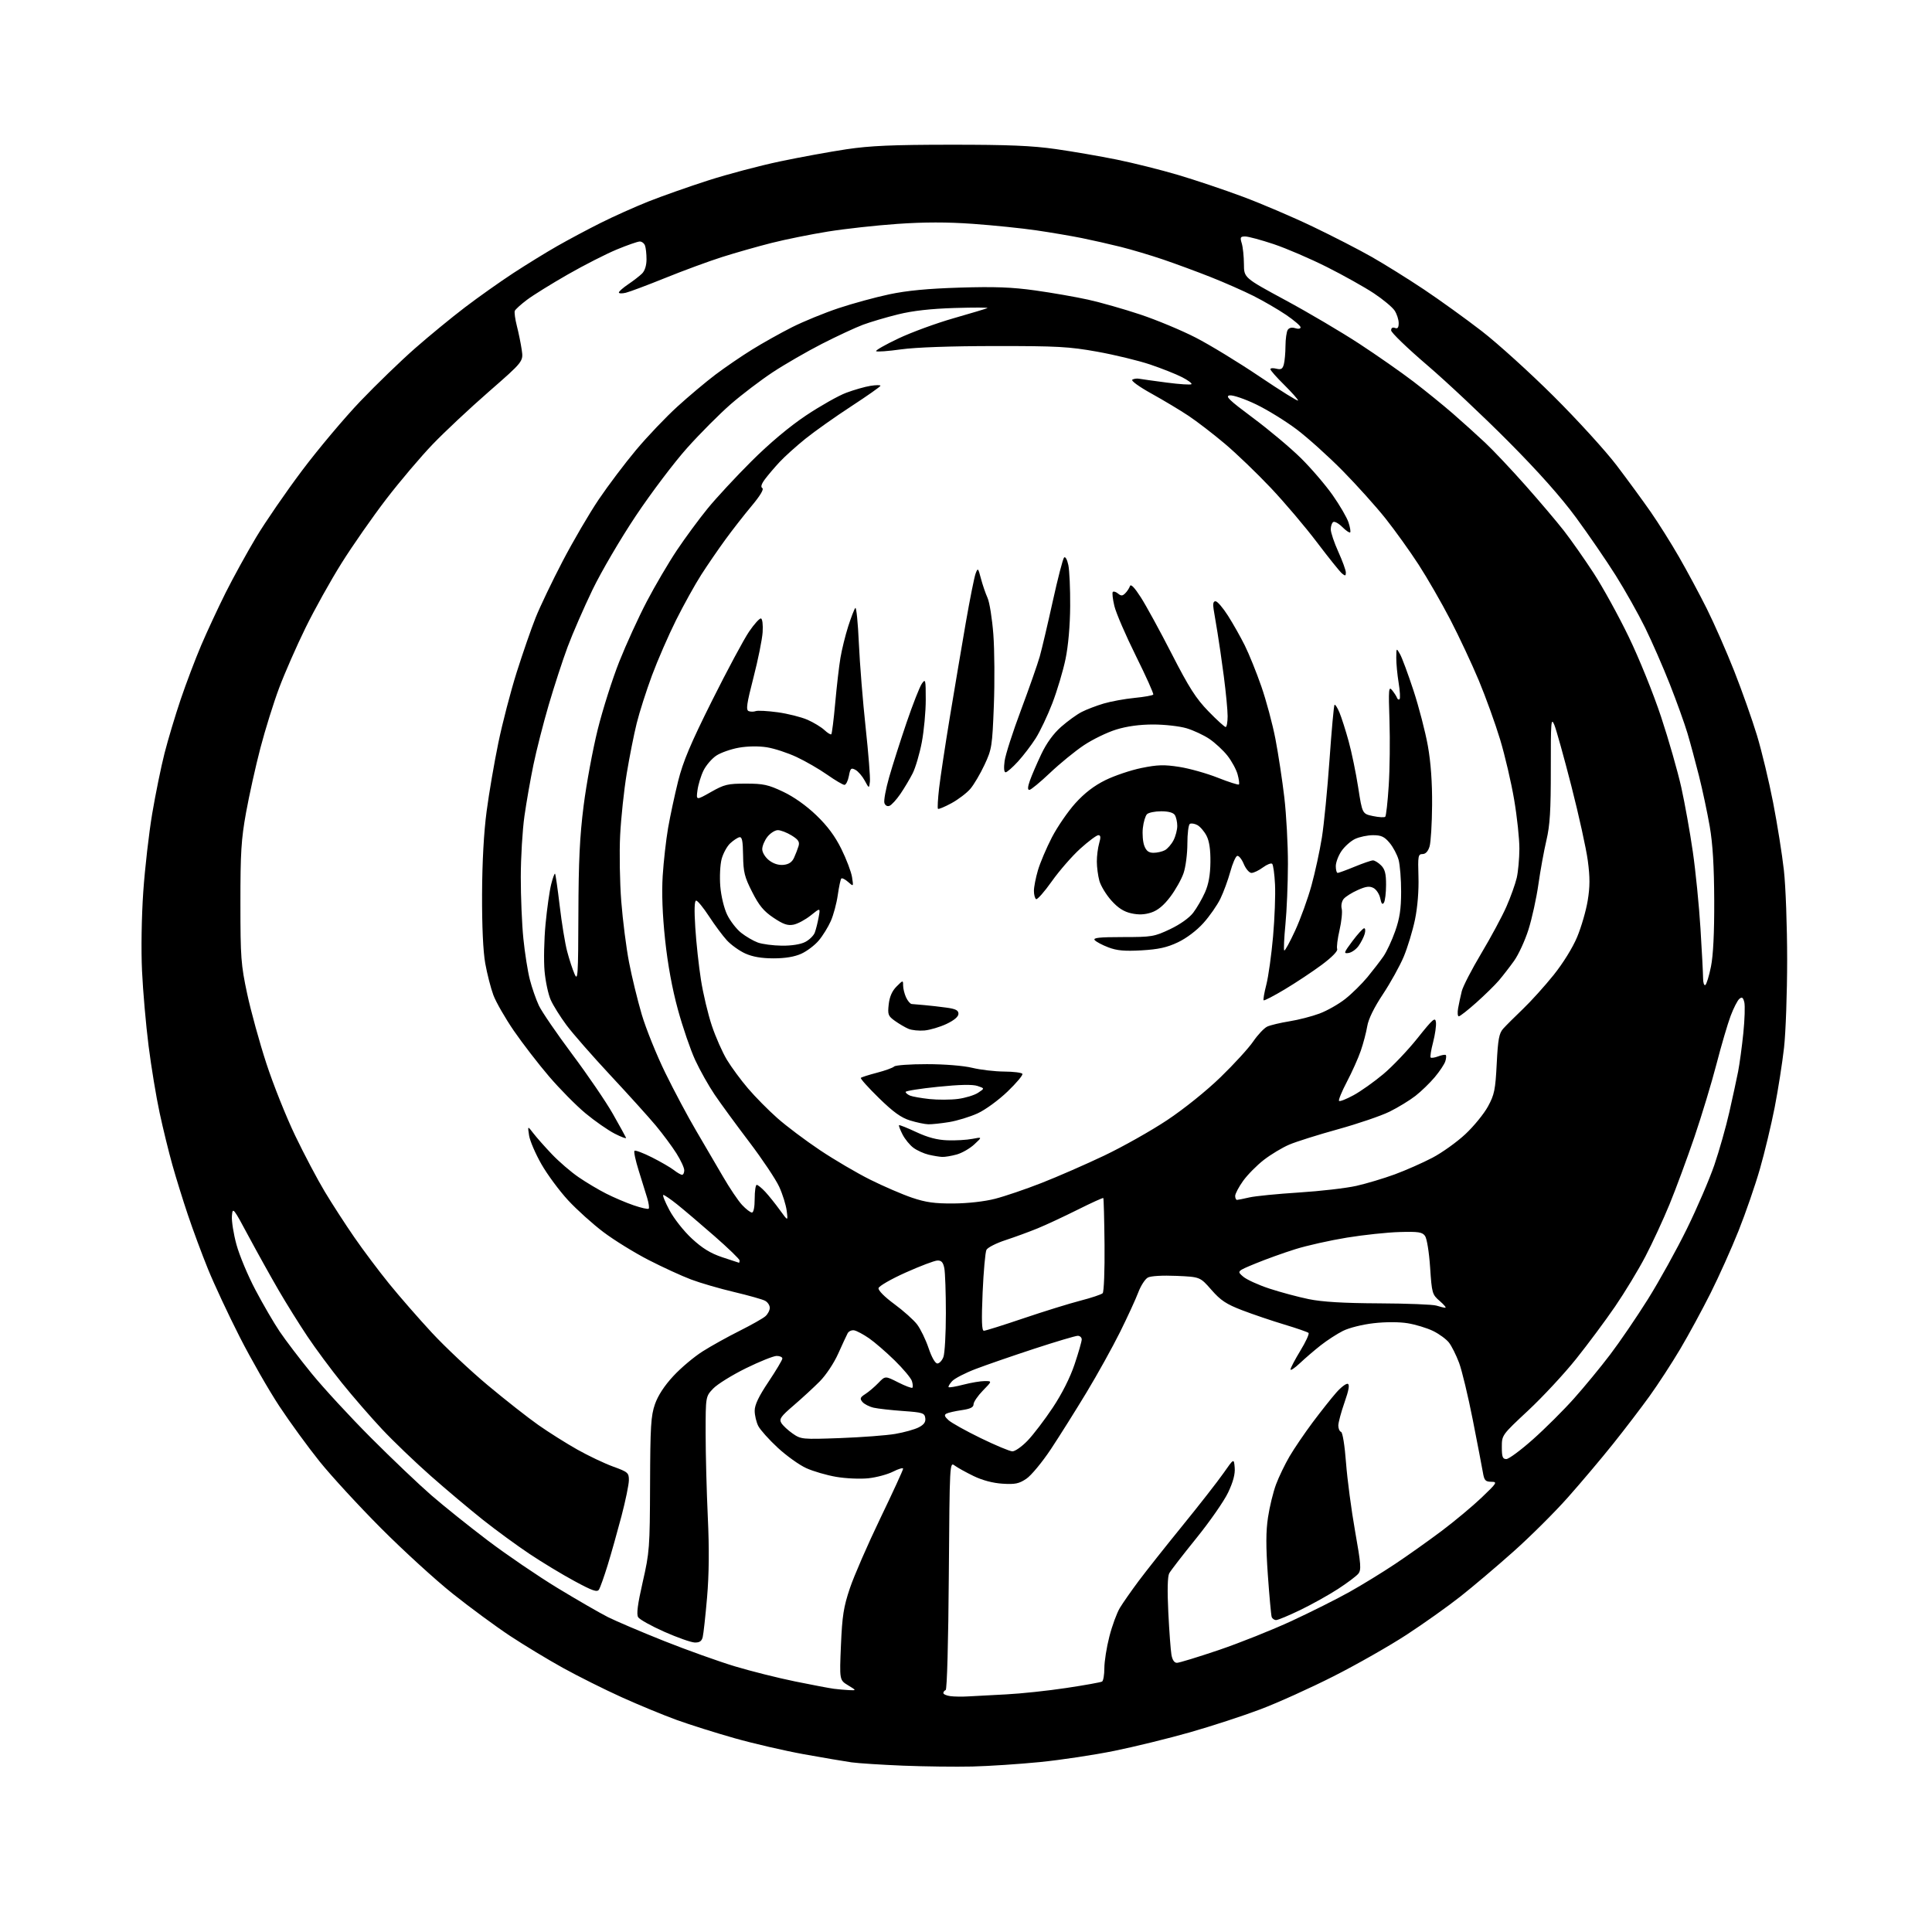 <?xml version="1.0" encoding="UTF-8" standalone="no"?>
<svg 
  version="1.1" 
  xmlns="http://www.w3.org/2000/svg" 
  xmlns:xlink="http://www.w3.org/1999/xlink" 
  xmlns:svg="http://www.w3.org/2000/svg"
  xmlns:rdf="http://www.w3.org/1999/02/22-rdf-syntax-ns#"
  xmlns:cc="http://creativecommons.org/ns#"
  xmlns:dc="http://purl.org/dc/elements/1.1/"
  viewBox="0 0 768 768"
  width="768"
  height="768"
>
<style>svg {background-color: white; }</style>"
<path stroke="none" fill="black" fill-rule="evenodd" d="M386.50,702.22C379.90,702.37 367.52,702.22 359.00,701.88C350.48,701.53 341.25,700.94 338.50,700.56C335.75,700.17 327.23,698.72 319.56,697.34C311.89,695.95 299.52,693.09 292.06,690.98C284.60,688.87 274.21,685.60 268.97,683.70C263.73,681.80 253.90,677.74 247.11,674.67C240.33,671.61 229.84,666.36 223.81,663.03C217.77,659.69 208.26,653.93 202.67,650.24C197.08,646.54 186.88,639.03 180.00,633.55C173.12,628.07 160.30,616.36 151.50,607.53C142.70,598.70 131.71,586.76 127.07,580.99C122.44,575.22 115.23,565.33 111.05,559.00C106.88,552.67 99.79,540.30 95.31,531.50C90.83,522.70 85.15,510.55 82.69,504.50C80.23,498.45 76.62,488.71 74.66,482.85C72.69,477.00 69.93,468.10 68.52,463.07C67.11,458.05 64.83,448.77 63.47,442.45C62.10,436.14 60.12,424.12 59.06,415.74C58.00,407.36 56.83,393.98 56.46,386.00C56.06,377.53 56.27,364.43 56.95,354.50C57.60,345.15 59.20,331.16 60.51,323.40C61.82,315.65 64.02,304.85 65.41,299.40C66.80,293.96 69.69,284.32 71.83,278.00C73.97,271.68 77.64,262.00 79.98,256.50C82.33,251.00 86.71,241.59 89.71,235.58C92.72,229.58 98.17,219.68 101.82,213.58C105.47,207.49 113.70,195.53 120.11,187.00C126.52,178.47 136.95,166.08 143.27,159.46C149.60,152.84 159.36,143.40 164.97,138.48C170.57,133.56 179.51,126.22 184.83,122.17C190.15,118.12 198.78,112.01 204.00,108.59C209.22,105.18 217.10,100.33 221.50,97.82C225.90,95.31 233.65,91.17 238.73,88.63C243.81,86.08 252.36,82.25 257.73,80.11C263.10,77.98 273.80,74.20 281.50,71.73C289.20,69.25 302.02,65.86 310.00,64.18C317.98,62.50 329.90,60.32 336.50,59.33C345.92,57.93 354.84,57.54 378.00,57.53C400.84,57.52 410.26,57.91 419.75,59.27C426.49,60.23 437.39,62.12 443.97,63.45C450.55,64.79 461.46,67.52 468.22,69.52C474.97,71.51 486.57,75.41 494.00,78.18C501.43,80.95 513.93,86.29 521.78,90.05C529.64,93.81 540.21,99.24 545.28,102.13C550.35,105.01 559.67,110.82 566.00,115.04C572.33,119.27 582.67,126.72 589.00,131.61C595.33,136.50 608.19,148.15 617.58,157.50C626.98,166.85 638.25,179.22 642.64,185.00C647.03,190.78 653.12,199.10 656.18,203.50C659.24,207.90 664.31,215.96 667.44,221.41C670.58,226.86 675.53,236.08 678.45,241.91C681.36,247.73 686.28,258.91 689.37,266.74C692.46,274.58 696.53,286.08 698.42,292.31C700.31,298.54 703.20,310.58 704.85,319.07C706.50,327.56 708.43,339.68 709.13,346.00C709.84,352.32 710.42,368.30 710.42,381.50C710.42,394.70 709.86,410.45 709.18,416.50C708.50,422.55 706.82,433.22 705.46,440.21C704.09,447.19 701.45,458.22 699.58,464.71C697.72,471.19 693.90,482.24 691.10,489.26C688.30,496.28 683.30,507.42 679.99,514.02C676.68,520.62 671.25,530.63 667.91,536.26C664.57,541.89 659.08,550.33 655.71,555.00C652.34,559.67 645.81,568.23 641.19,574.00C636.58,579.77 628.51,589.33 623.27,595.23C618.04,601.14 608.29,610.83 601.62,616.77C594.96,622.71 585.45,630.76 580.50,634.66C575.55,638.57 565.96,645.38 559.18,649.81C552.41,654.23 539.36,661.66 530.18,666.31C521.01,670.96 507.88,676.90 501.00,679.49C494.12,682.09 481.54,686.20 473.03,688.62C464.53,691.04 451.03,694.35 443.03,695.98C435.04,697.61 421.75,699.61 413.50,700.44C405.25,701.26 393.10,702.06 386.50,702.22zM385.00,674.34C387.48,674.19 394.23,673.82 400.00,673.54C405.77,673.25 416.51,672.11 423.85,671.00C431.19,669.90 437.60,668.75 438.10,668.44C438.59,668.13 439.00,665.73 439.00,663.10C439.00,660.47 439.89,654.82 440.99,650.55C442.08,646.27 443.97,641.14 445.18,639.14C446.39,637.14 449.74,632.35 452.61,628.50C455.48,624.65 463.31,614.77 470.00,606.54C476.70,598.31 484.05,588.89 486.34,585.62C490.50,579.67 490.50,579.67 490.81,583.40C491.03,585.96 490.20,589.07 488.19,593.31C486.57,596.72 480.87,604.90 475.53,611.50C470.19,618.10 465.35,624.36 464.78,625.42C464.12,626.66 463.99,632.17 464.42,640.92C464.79,648.39 465.35,655.96 465.66,657.75C466.03,659.87 466.79,661.00 467.86,661.00C468.76,660.99 476.25,658.70 484.50,655.91C492.75,653.11 505.80,647.90 513.50,644.33C521.20,640.76 531.55,635.57 536.50,632.79C541.45,630.02 549.55,625.05 554.50,621.75C559.45,618.46 567.77,612.55 573.00,608.63C578.22,604.71 585.42,598.70 589.00,595.28C595.11,589.44 595.34,589.06 592.80,589.03C590.46,589.00 590.00,588.49 589.46,585.25C589.11,583.19 587.30,573.80 585.45,564.39C583.59,554.97 581.14,544.77 580.00,541.72C578.85,538.67 577.04,535.04 575.96,533.67C574.88,532.30 572.02,530.22 569.61,529.05C567.20,527.89 562.69,526.52 559.58,526.01C556.19,525.46 550.78,525.45 546.03,526.00C541.55,526.51 536.25,527.84 533.81,529.07C531.44,530.26 527.48,532.84 525.00,534.79C522.52,536.74 518.81,539.92 516.75,541.87C514.69,543.81 513.00,544.95 513.00,544.38C513.00,543.82 514.76,540.47 516.91,536.93C519.07,533.39 520.53,530.21 520.16,529.86C519.80,529.50 515.45,528.00 510.50,526.51C505.55,525.02 498.02,522.47 493.77,520.84C487.44,518.41 485.23,516.94 481.55,512.73C477.05,507.59 477.05,507.59 467.67,507.18C462.12,506.94 457.48,507.21 456.30,507.84C455.20,508.43 453.50,511.06 452.50,513.70C451.51,516.34 448.24,523.45 445.24,529.50C442.23,535.55 436.24,546.35 431.92,553.50C427.60,560.65 421.24,570.77 417.79,575.99C414.32,581.21 409.93,586.53 408.00,587.82C405.07,589.80 403.53,590.11 398.50,589.79C394.68,589.55 390.50,588.44 387.00,586.74C383.98,585.27 380.60,583.40 379.50,582.58C377.51,581.10 377.50,581.29 377.17,626.30C376.98,652.58 376.46,671.64 375.92,671.83C375.41,672.02 375.00,672.55 375.00,673.02C375.00,673.48 376.24,674.04 377.75,674.24C379.26,674.45 382.52,674.50 385.00,674.34zM337.50,671.85C340.50,671.99 340.50,671.99 337.10,669.92C333.70,667.85 333.70,667.85 334.29,653.99C334.79,642.28 335.34,638.78 337.85,631.32C339.48,626.47 344.91,614.00 349.91,603.61C354.91,593.23 359.00,584.33 359.00,583.84C359.00,583.36 357.21,583.87 355.01,584.99C352.82,586.11 348.38,587.30 345.16,587.64C341.93,587.98 336.18,587.72 332.39,587.07C328.60,586.42 323.24,584.86 320.48,583.60C317.72,582.35 312.63,578.70 309.17,575.50C305.71,572.30 302.24,568.42 301.44,566.89C300.65,565.35 300.00,562.61 300.00,560.79C300.00,558.44 301.60,555.10 305.50,549.27C308.52,544.75 311.00,540.59 311.00,540.03C311.00,539.46 309.98,539.00 308.74,539.00C307.50,539.00 301.99,541.21 296.49,543.91C291.00,546.62 285.15,550.25 283.50,551.98C280.50,555.13 280.50,555.13 280.50,569.81C280.50,577.89 280.89,592.83 281.36,603.00C281.96,615.67 281.86,625.75 281.07,635.00C280.43,642.42 279.65,649.51 279.34,650.75C278.93,652.41 278.09,652.98 276.14,652.92C274.69,652.87 269.27,650.96 264.10,648.67C258.93,646.38 254.24,643.77 253.68,642.87C252.95,641.70 253.46,637.77 255.49,628.87C258.19,617.05 258.32,615.32 258.41,590.00C258.49,566.99 258.75,562.80 260.35,558.20C261.55,554.76 264.10,550.84 267.66,547.01C270.66,543.76 275.92,539.33 279.35,537.17C282.78,535.00 289.39,531.33 294.04,529.01C298.69,526.68 303.29,524.08 304.25,523.23C305.21,522.39 306.00,520.88 306.00,519.88C306.00,518.88 305.16,517.62 304.12,517.07C303.09,516.51 297.56,514.96 291.84,513.60C286.11,512.25 278.40,510.01 274.72,508.62C271.03,507.23 263.42,503.74 257.81,500.86C252.20,497.97 244.14,493.00 239.89,489.79C235.64,486.59 229.31,480.89 225.83,477.13C222.35,473.36 217.57,466.90 215.21,462.76C212.85,458.63 210.65,453.50 210.32,451.37C209.72,447.50 209.72,447.50 212.02,450.50C213.29,452.15 216.61,455.90 219.41,458.84C222.21,461.78 226.97,465.88 230.00,467.95C233.03,470.03 237.96,472.97 240.98,474.49C243.99,476.02 248.90,478.11 251.89,479.13C254.88,480.16 257.57,480.76 257.86,480.47C258.16,480.18 257.89,478.26 257.27,476.22C256.65,474.17 255.12,469.25 253.88,465.28C252.63,461.30 251.88,457.79 252.21,457.46C252.53,457.14 255.66,458.31 259.15,460.07C262.64,461.83 266.57,464.11 267.88,465.13C269.20,466.16 270.66,467.00 271.13,467.00C271.61,467.00 272.00,466.19 272.00,465.20C272.00,464.20 270.59,461.17 268.87,458.45C267.15,455.73 263.49,450.80 260.75,447.50C258.00,444.20 249.88,435.20 242.69,427.50C235.51,419.80 227.63,410.80 225.18,407.50C222.73,404.20 219.91,399.70 218.93,397.50C217.94,395.30 216.83,390.12 216.47,386.00C216.10,381.88 216.28,373.48 216.86,367.35C217.44,361.22 218.45,354.11 219.09,351.56C219.73,349.01 220.43,347.10 220.64,347.31C220.85,347.52 221.68,353.27 222.49,360.09C223.29,366.92 224.62,375.06 225.45,378.18C226.27,381.31 227.59,385.36 228.39,387.18C229.70,390.19 229.84,387.95 229.92,363.29C229.98,342.39 230.46,332.41 232.00,320.29C233.10,311.60 235.62,297.99 237.59,290.03C239.57,282.07 243.43,269.92 246.16,263.03C248.90,256.14 253.82,245.37 257.10,239.11C260.38,232.84 265.77,223.67 269.08,218.72C272.39,213.77 277.89,206.31 281.30,202.13C284.71,197.95 292.56,189.48 298.75,183.32C305.95,176.15 313.75,169.61 320.38,165.17C326.09,161.36 333.29,157.29 336.39,156.13C339.49,154.97 343.82,153.73 346.01,153.38C348.20,153.03 350.00,153.01 350.00,153.34C350.00,153.67 344.79,157.33 338.43,161.48C332.07,165.63 323.86,171.44 320.18,174.40C316.51,177.36 311.89,181.52 309.92,183.64C307.94,185.76 305.34,188.82 304.14,190.42C302.66,192.38 302.30,193.57 303.04,194.03C303.74,194.46 302.16,197.09 298.79,201.11C295.85,204.62 291.14,210.65 288.34,214.50C285.53,218.35 281.21,224.65 278.74,228.50C276.27,232.35 271.78,240.45 268.75,246.50C265.73,252.55 261.42,262.45 259.17,268.50C256.93,274.55 254.19,283.10 253.10,287.50C252.00,291.90 250.22,300.90 249.13,307.50C248.04,314.10 246.87,325.12 246.52,332.00C246.17,338.88 246.37,350.70 246.96,358.27C247.55,365.85 248.94,376.75 250.05,382.50C251.15,388.25 253.43,397.57 255.09,403.23C256.76,408.88 260.98,419.35 264.48,426.50C267.98,433.65 273.49,444.00 276.74,449.50C279.98,455.00 284.79,463.21 287.41,467.74C290.03,472.27 293.44,477.33 294.99,478.99C296.54,480.65 298.30,482.00 298.90,482.00C299.57,482.00 300.00,479.83 300.00,476.50C300.00,473.48 300.37,471.00 300.81,471.00C301.26,471.00 302.78,472.24 304.19,473.75C305.59,475.26 308.21,478.52 310.00,481.00C313.26,485.50 313.26,485.50 312.73,481.32C312.44,479.02 311.10,474.72 309.75,471.77C308.40,468.82 303.04,460.80 297.84,453.95C292.64,447.10 286.44,438.63 284.07,435.12C281.69,431.61 278.22,425.43 276.35,421.39C274.48,417.34 271.39,408.32 269.48,401.34C267.21,393.07 265.44,383.39 264.39,373.57C263.33,363.59 263.01,355.01 263.43,348.17C263.79,342.49 264.75,333.94 265.57,329.17C266.40,324.40 268.20,316.00 269.57,310.50C271.53,302.69 274.48,295.68 283.06,278.50C289.11,266.40 295.73,254.05 297.78,251.06C299.82,248.06 301.95,245.72 302.50,245.85C303.06,245.98 303.35,248.35 303.16,251.29C302.98,254.16 301.34,262.27 299.52,269.32C296.82,279.77 296.47,282.24 297.61,282.68C298.37,282.97 299.63,282.97 300.40,282.68C301.17,282.38 305.11,282.59 309.15,283.14C313.19,283.70 318.52,285.04 320.99,286.12C323.46,287.21 326.49,289.05 327.73,290.22C328.98,291.39 330.20,292.13 330.46,291.87C330.72,291.61 331.42,286.02 332.01,279.45C332.60,272.88 333.53,264.80 334.09,261.50C334.64,258.20 336.03,252.57 337.17,249.00C338.31,245.43 339.59,242.13 340.00,241.67C340.41,241.22 341.05,247.52 341.41,255.67C341.78,263.83 342.99,278.93 344.11,289.23C345.22,299.53 345.99,309.21 345.80,310.73C345.47,313.50 345.47,313.50 343.73,310.28C342.77,308.51 341.11,306.59 340.04,306.02C338.32,305.10 338.02,305.39 337.44,308.49C337.07,310.42 336.28,312.00 335.68,312.00C335.08,312.00 332.00,310.19 328.84,307.97C325.68,305.75 320.20,302.58 316.66,300.93C313.12,299.27 307.81,297.53 304.86,297.06C301.61,296.54 297.23,296.60 293.74,297.21C290.57,297.77 286.52,299.19 284.74,300.37C282.96,301.56 280.67,304.22 279.65,306.30C278.63,308.38 277.56,311.90 277.26,314.13C276.71,318.18 276.71,318.18 282.61,314.84C287.93,311.82 289.27,311.50 296.50,311.50C303.44,311.50 305.40,311.93 311.31,314.73C315.55,316.73 320.53,320.26 324.48,324.06C328.92,328.32 331.95,332.40 334.47,337.51C336.47,341.55 338.37,346.58 338.70,348.68C339.30,352.50 339.30,352.50 337.14,350.59C335.96,349.54 334.74,348.93 334.43,349.23C334.13,349.54 333.50,352.49 333.03,355.80C332.56,359.10 331.31,363.76 330.25,366.15C329.19,368.54 327.03,372.03 325.45,373.89C323.87,375.76 320.76,378.11 318.54,379.12C315.85,380.34 312.16,380.96 307.50,380.96C302.71,380.96 299.15,380.34 296.23,379.02C293.88,377.95 290.60,375.60 288.94,373.79C287.28,371.98 284.09,367.69 281.85,364.25C279.60,360.81 277.30,358.00 276.74,358.00C276.05,358.00 275.93,361.60 276.39,368.75C276.76,374.66 277.77,384.00 278.64,389.50C279.50,395.00 281.45,403.20 282.97,407.73C284.49,412.26 287.19,418.37 288.98,421.32C290.77,424.27 294.54,429.39 297.37,432.69C300.19,436.00 305.42,441.30 309.00,444.46C312.57,447.63 320.18,453.35 325.91,457.18C331.63,461.01 340.63,466.30 345.91,468.93C351.18,471.56 358.65,474.78 362.50,476.09C368.01,477.96 371.52,478.45 379.00,478.40C384.65,478.37 391.34,477.62 395.50,476.55C399.35,475.57 407.68,472.74 414.00,470.26C420.32,467.79 431.56,462.88 438.96,459.36C446.36,455.83 457.61,449.49 463.96,445.27C470.68,440.80 479.55,433.67 485.19,428.20C490.52,423.04 496.37,416.64 498.19,413.97C500.01,411.31 502.52,408.66 503.76,408.08C505.00,407.51 508.95,406.57 512.53,405.99C516.12,405.42 521.51,404.03 524.53,402.90C527.54,401.78 532.16,399.15 534.78,397.08C537.41,395.00 541.38,391.09 543.60,388.40C545.82,385.70 548.67,382.00 549.94,380.17C551.21,378.34 553.31,373.84 554.60,370.17C556.40,365.08 556.96,361.37 556.97,354.50C556.98,349.55 556.52,343.83 555.96,341.78C555.39,339.74 553.78,336.70 552.37,335.03C550.31,332.58 549.05,332.00 545.81,332.00C543.61,332.00 540.38,332.68 538.65,333.50C536.92,334.33 534.49,336.50 533.25,338.32C532.01,340.14 531.00,342.83 531.00,344.31C531.00,345.79 531.34,347.00 531.75,347.00C532.16,346.99 535.20,345.88 538.50,344.52C541.80,343.16 545.06,342.04 545.75,342.02C546.44,342.01 547.90,342.90 549.00,344.00C550.54,345.54 551.00,347.32 550.98,351.75C550.98,354.91 550.59,358.10 550.13,358.83C549.53,359.77 549.11,359.28 548.68,357.14C548.34,355.47 547.15,353.62 546.02,353.01C544.43,352.16 543.04,352.33 539.74,353.80C537.41,354.83 534.88,356.42 534.13,357.33C533.37,358.26 533.02,359.97 533.35,361.23C533.67,362.46 533.28,366.28 532.49,369.71C531.69,373.14 531.27,376.54 531.55,377.27C531.86,378.07 529.41,380.56 525.39,383.55C521.72,386.27 515.12,390.65 510.72,393.28C506.33,395.91 502.54,397.87 502.31,397.64C502.08,397.41 502.57,394.58 503.40,391.36C504.22,388.14 505.42,379.55 506.06,372.27C506.70,365.00 507.05,355.69 506.84,351.59C506.64,347.49 506.13,343.80 505.72,343.39C505.31,342.98 503.65,343.62 502.03,344.82C500.41,346.02 498.36,347.00 497.49,347.00C496.61,347.00 495.23,345.40 494.41,343.43C493.59,341.47 492.41,340.03 491.79,340.24C491.18,340.44 489.94,343.29 489.05,346.56C488.15,349.83 486.39,354.63 485.13,357.23C483.87,359.83 480.83,364.20 478.37,366.93C475.68,369.92 471.64,372.97 468.22,374.59C463.87,376.65 460.49,377.39 453.78,377.78C447.03,378.16 444.00,377.89 440.59,376.59C438.15,375.66 435.71,374.36 435.16,373.70C434.40,372.78 437.00,372.50 446.34,372.50C457.89,372.50 458.83,372.34 465.11,369.37C469.11,367.47 472.75,364.89 474.33,362.81C475.76,360.93 477.87,357.29 479.01,354.71C480.44,351.47 481.10,347.79 481.16,342.71C481.22,337.74 480.72,334.36 479.61,332.22C478.71,330.48 477.07,328.58 475.97,327.98C474.86,327.39 473.52,327.18 472.98,327.51C472.44,327.85 472.00,331.39 472.00,335.38C472.00,339.38 471.32,344.64 470.49,347.07C469.66,349.51 467.28,353.75 465.20,356.50C462.62,359.92 460.23,361.89 457.66,362.74C455.02,363.61 452.63,363.71 449.69,363.06C446.70,362.39 444.44,360.94 441.77,357.96C439.71,355.66 437.58,352.14 437.02,350.14C436.47,348.14 436.01,344.70 436.01,342.49C436.00,340.29 436.42,337.03 436.93,335.24C437.63,332.81 437.55,332.00 436.60,332.00C435.91,332.00 432.68,334.41 429.42,337.36C426.16,340.31 421.08,346.15 418.11,350.34C415.15,354.52 412.34,357.71 411.86,357.42C411.39,357.12 411.00,355.64 411.00,354.12C411.00,352.60 411.72,348.92 412.60,345.93C413.48,342.94 415.98,337.06 418.15,332.86C420.33,328.66 424.53,322.55 427.48,319.28C431.15,315.23 434.94,312.32 439.43,310.11C443.05,308.33 449.49,306.16 453.74,305.29C460.12,303.99 462.76,303.91 468.77,304.85C472.78,305.47 479.65,307.40 484.05,309.14C488.44,310.88 492.24,312.09 492.49,311.84C492.74,311.59 492.50,309.78 491.96,307.81C491.42,305.85 489.59,302.50 487.91,300.37C486.22,298.24 483.00,295.26 480.76,293.74C478.51,292.22 474.41,290.31 471.65,289.49C468.89,288.67 462.94,288.00 458.42,288.00C453.02,288.00 447.98,288.69 443.71,290.01C440.13,291.11 434.34,293.92 430.85,296.25C427.36,298.58 421.30,303.53 417.38,307.25C413.47,310.96 409.78,314.00 409.18,314.00C408.44,314.00 408.51,312.81 409.42,310.25C410.15,308.19 412.18,303.48 413.93,299.79C416.01,295.40 418.74,291.64 421.81,288.93C424.39,286.66 428.07,283.99 430.00,283.01C431.93,282.02 435.85,280.52 438.72,279.67C441.59,278.82 447.11,277.81 450.99,277.43C454.87,277.05 458.22,276.45 458.44,276.10C458.66,275.74 455.54,268.81 451.51,260.68C447.48,252.56 443.64,243.66 442.98,240.90C442.32,238.15 442.04,235.63 442.36,235.30C442.69,234.98 443.62,235.27 444.45,235.96C445.65,236.95 446.22,236.93 447.31,235.83C448.06,235.08 448.90,233.80 449.18,232.98C449.51,232.01 450.99,233.54 453.49,237.44C455.59,240.70 461.12,250.83 465.79,259.94C472.67,273.37 475.43,277.68 480.36,282.75C483.70,286.19 486.79,289.00 487.22,289.00C487.65,289.00 488.00,287.06 488.00,284.69C488.00,282.31 487.32,275.23 486.50,268.94C485.67,262.65 484.54,254.80 483.98,251.50C483.43,248.20 482.74,244.04 482.44,242.25C482.07,239.98 482.30,239.00 483.20,239.01C483.92,239.01 486.14,241.60 488.15,244.76C490.16,247.92 493.16,253.23 494.82,256.57C496.48,259.90 499.44,267.21 501.38,272.80C503.33,278.39 505.86,287.81 507.00,293.73C508.14,299.66 509.73,310.12 510.54,316.99C511.34,323.87 511.99,335.79 511.97,343.49C511.96,351.20 511.51,361.97 510.98,367.43C510.45,372.88 510.24,377.57 510.50,377.83C510.77,378.10 512.72,374.53 514.85,369.91C516.98,365.28 519.89,357.23 521.33,352.00C522.77,346.77 524.63,338.20 525.47,332.94C526.31,327.68 527.67,313.76 528.50,302.02C529.33,290.27 530.22,280.44 530.49,280.18C530.76,279.91 531.65,281.30 532.47,283.27C533.29,285.24 534.93,290.38 536.11,294.68C537.30,298.98 539.00,307.22 539.90,313.00C541.53,323.50 541.53,323.50 545.79,324.40C548.13,324.89 550.32,325.01 550.66,324.67C551.00,324.33 551.63,318.75 552.04,312.27C552.46,305.80 552.59,294.20 552.34,286.50C551.92,273.84 552.02,272.68 553.40,274.39C554.24,275.43 555.11,276.78 555.33,277.39C555.55,278.00 556.00,278.25 556.34,277.94C556.68,277.63 556.52,274.70 555.98,271.44C555.45,268.17 555.02,263.70 555.04,261.50C555.07,257.52 555.08,257.51 556.51,260.00C557.31,261.38 559.72,267.90 561.89,274.50C564.05,281.10 566.62,291.00 567.60,296.50C568.78,303.12 569.35,311.06 569.28,320.00C569.23,327.43 568.77,334.85 568.27,336.50C567.67,338.45 566.69,339.50 565.47,339.50C563.74,339.51 563.60,340.26 563.86,348.50C564.03,354.04 563.50,360.58 562.49,365.50C561.58,369.90 559.57,376.53 558.03,380.23C556.48,383.93 552.74,390.68 549.72,395.23C546.20,400.54 543.97,405.09 543.50,407.94C543.09,410.39 541.94,414.78 540.93,417.70C539.93,420.62 537.44,426.17 535.41,430.03C533.38,433.90 531.98,437.31 532.29,437.63C532.61,437.94 535.19,436.93 538.03,435.38C540.88,433.84 546.19,430.07 549.85,427.01C553.51,423.95 559.65,417.50 563.50,412.67C569.63,404.98 570.54,404.20 570.81,406.35C570.98,407.70 570.46,411.30 569.67,414.34C568.87,417.39 568.44,420.11 568.71,420.38C568.98,420.65 570.35,420.44 571.74,419.91C573.14,419.38 574.48,419.15 574.73,419.40C574.98,419.65 574.89,420.77 574.53,421.90C574.17,423.03 572.30,425.85 570.36,428.17C568.42,430.48 564.96,433.84 562.67,435.62C560.38,437.41 555.75,440.23 552.38,441.90C549.01,443.56 539.78,446.71 531.86,448.90C523.94,451.09 515.21,453.84 512.48,455.01C509.74,456.18 505.22,458.90 502.43,461.05C499.65,463.20 495.94,466.95 494.18,469.39C492.43,471.83 491.00,474.54 491.00,475.41C491.00,476.29 491.34,476.99 491.75,476.98C492.16,476.96 494.38,476.52 496.67,475.99C498.96,475.46 507.82,474.58 516.35,474.04C524.88,473.50 535.16,472.31 539.18,471.40C543.21,470.49 550.07,468.43 554.44,466.83C558.80,465.22 565.54,462.25 569.41,460.22C573.27,458.19 579.18,453.96 582.52,450.83C585.87,447.70 589.90,442.75 591.49,439.84C594.05,435.14 594.44,433.22 594.97,422.84C595.46,413.16 595.90,410.76 597.53,408.93C598.61,407.72 602.14,404.20 605.37,401.11C608.59,398.03 614.10,391.92 617.61,387.55C621.36,382.87 625.20,376.66 626.95,372.45C628.59,368.52 630.47,362.04 631.13,358.04C632.05,352.48 632.06,348.75 631.18,342.14C630.55,337.39 627.61,324.05 624.65,312.50C621.69,300.95 618.63,289.98 617.86,288.12C616.58,285.06 616.45,286.73 616.47,305.62C616.49,322.16 616.13,328.06 614.73,334.00C613.76,338.12 612.32,346.01 611.54,351.52C610.76,357.03 608.98,365.13 607.59,369.53C606.20,373.92 603.61,379.54 601.83,382.01C600.06,384.48 597.34,387.98 595.81,389.78C594.27,391.58 590.25,395.52 586.88,398.53C583.51,401.54 580.37,404.00 579.90,404.00C579.43,404.00 579.31,402.54 579.63,400.75C579.95,398.96 580.60,395.93 581.08,394.00C581.56,392.07 585.06,385.30 588.85,378.95C592.65,372.59 597.14,364.24 598.83,360.39C600.52,356.54 602.36,351.39 602.93,348.94C603.49,346.50 603.96,341.29 603.98,337.38C603.99,333.46 603.06,324.68 601.90,317.88C600.75,311.07 598.24,300.32 596.33,294.00C594.42,287.68 590.60,277.10 587.85,270.50C585.09,263.90 579.98,253.00 576.50,246.29C573.01,239.57 567.35,229.74 563.92,224.45C560.49,219.16 554.59,210.93 550.81,206.16C547.03,201.40 539.33,192.84 533.72,187.14C528.10,181.44 519.90,174.06 515.50,170.73C511.10,167.41 503.83,162.92 499.34,160.76C494.85,158.60 490.13,156.99 488.84,157.17C486.90,157.44 488.49,158.98 498.09,166.13C504.47,170.87 513.04,178.07 517.15,182.13C521.25,186.18 526.92,192.80 529.76,196.84C532.59,200.87 535.42,205.74 536.05,207.65C536.68,209.57 536.98,211.36 536.71,211.63C536.43,211.90 535.04,210.94 533.60,209.51C532.16,208.07 530.54,207.17 529.99,207.51C529.45,207.84 529.00,209.15 529.00,210.42C529.00,211.69 530.35,215.70 532.00,219.34C533.65,222.98 535.00,226.70 535.00,227.60C535.00,228.97 534.74,229.03 533.47,227.97C532.62,227.27 528.15,221.70 523.53,215.60C518.91,209.49 510.65,199.75 505.16,193.94C499.67,188.13 491.43,180.21 486.84,176.35C482.25,172.48 475.80,167.52 472.50,165.32C469.20,163.12 462.56,159.14 457.75,156.47C452.81,153.74 449.48,151.32 450.11,150.93C450.72,150.55 451.96,150.38 452.86,150.56C453.76,150.73 458.67,151.41 463.77,152.08C468.87,152.75 473.30,153.04 473.62,152.72C473.93,152.40 472.24,151.14 469.85,149.92C467.46,148.70 461.77,146.44 457.20,144.90C452.64,143.36 443.19,141.07 436.20,139.81C424.94,137.79 420.33,137.54 395.50,137.56C378.04,137.57 363.99,138.07 358.18,138.88C353.05,139.60 348.59,139.93 348.27,139.60C347.95,139.28 351.93,137.01 357.13,134.55C362.32,132.09 372.17,128.48 379.03,126.52C385.89,124.55 391.95,122.74 392.50,122.48C393.05,122.21 387.20,122.20 379.50,122.43C369.91,122.73 362.82,123.53 357.00,124.97C352.32,126.12 346.05,127.98 343.05,129.09C340.06,130.21 332.70,133.63 326.71,136.69C320.72,139.76 311.92,144.84 307.16,147.98C302.40,151.13 294.91,156.82 290.51,160.64C286.12,164.46 278.32,172.29 273.17,178.04C268.02,183.79 258.85,195.93 252.79,205.00C246.67,214.16 238.98,227.28 235.50,234.50C232.06,241.65 227.62,251.84 225.64,257.15C223.66,262.46 220.28,272.84 218.12,280.21C215.96,287.59 213.23,298.29 212.05,304.00C210.87,309.71 209.25,318.90 208.47,324.44C207.68,329.97 207.03,340.86 207.02,348.64C207.01,356.42 207.47,367.45 208.05,373.14C208.63,378.84 209.78,386.16 210.62,389.40C211.45,392.65 213.07,397.29 214.21,399.72C215.35,402.14 221.33,410.87 227.49,419.12C233.66,427.37 240.91,438.00 243.60,442.75C246.30,447.51 248.66,451.79 248.86,452.27C249.05,452.75 247.03,452.02 244.36,450.65C241.69,449.28 236.47,445.65 232.76,442.57C229.06,439.50 222.53,432.89 218.26,427.90C213.99,422.91 207.69,414.73 204.25,409.73C200.82,404.72 197.16,398.35 196.12,395.56C195.09,392.78 193.64,387.12 192.90,383.00C192.04,378.23 191.58,368.21 191.63,355.50C191.68,342.71 192.33,330.82 193.44,322.50C194.38,315.35 196.48,303.10 198.10,295.28C199.71,287.47 202.99,274.87 205.38,267.28C207.78,259.70 211.17,249.90 212.93,245.50C214.69,241.10 219.52,231.01 223.66,223.08C227.80,215.15 234.24,204.12 237.98,198.58C241.72,193.04 248.43,184.14 252.90,178.81C257.37,173.48 264.74,165.75 269.27,161.63C273.79,157.51 280.59,151.81 284.36,148.95C288.14,146.10 294.69,141.61 298.93,138.99C303.16,136.36 310.35,132.34 314.91,130.04C319.47,127.75 327.77,124.36 333.35,122.50C338.93,120.64 348.00,118.16 353.50,117.00C360.55,115.51 368.81,114.72 381.50,114.33C395.35,113.90 402.27,114.16 411.50,115.45C418.10,116.37 427.55,118.02 432.50,119.11C437.45,120.20 446.81,122.87 453.30,125.03C459.80,127.20 469.70,131.32 475.30,134.20C480.91,137.08 492.36,144.06 500.75,149.72C509.14,155.37 516.00,159.65 516.00,159.21C516.00,158.78 513.52,155.99 510.50,153.00C507.47,150.01 505.00,147.21 505.00,146.77C505.00,146.32 506.06,146.23 507.36,146.56C509.25,147.03 509.85,146.68 510.35,144.82C510.69,143.55 510.99,140.25 511.00,137.50C511.02,134.75 511.42,131.89 511.89,131.14C512.43,130.29 513.54,130.04 514.88,130.46C516.10,130.85 517.00,130.70 517.00,130.10C517.00,129.54 514.41,127.32 511.25,125.17C508.09,123.03 502.26,119.64 498.29,117.64C494.33,115.65 486.68,112.28 481.29,110.15C475.91,108.02 467.45,104.90 462.50,103.21C457.55,101.52 449.90,99.24 445.50,98.14C441.10,97.04 434.12,95.46 430.00,94.63C425.88,93.80 417.76,92.42 411.96,91.57C406.16,90.72 394.81,89.56 386.72,88.98C376.46,88.25 367.42,88.26 356.76,89.00C348.37,89.58 335.92,90.95 329.10,92.05C322.28,93.15 312.17,95.19 306.64,96.59C301.12,97.99 292.30,100.50 287.05,102.17C281.80,103.84 271.65,107.57 264.50,110.47C257.35,113.36 250.26,116.02 248.75,116.38C247.24,116.74 246.00,116.69 246.01,116.27C246.01,115.85 247.69,114.38 249.73,113.00C251.77,111.62 254.24,109.71 255.22,108.75C256.33,107.66 257.00,105.51 257.00,103.08C257.00,100.93 256.73,98.45 256.39,97.58C256.06,96.71 255.13,96.00 254.32,96.00C253.52,96.00 249.40,97.43 245.18,99.18C240.96,100.93 232.18,105.40 225.68,109.12C219.18,112.84 211.88,117.37 209.47,119.19C207.06,121.01 204.88,122.98 204.64,123.57C204.40,124.16 204.77,126.86 205.46,129.57C206.16,132.28 207.03,136.57 207.40,139.09C208.07,143.68 208.07,143.68 194.29,155.72C186.70,162.34 176.66,171.75 171.98,176.63C167.29,181.51 159.00,191.29 153.56,198.37C148.13,205.45 140.12,216.93 135.77,223.87C131.41,230.82 124.96,242.40 121.43,249.61C117.89,256.83 113.19,267.54 110.98,273.42C108.77,279.30 105.42,290.05 103.52,297.31C101.62,304.56 99.06,316.12 97.81,323.00C95.88,333.68 95.56,338.93 95.57,359.00C95.57,380.65 95.79,383.48 98.25,395.02C99.72,401.90 103.15,414.37 105.88,422.72C108.60,431.07 113.77,444.00 117.35,451.45C120.93,458.90 126.23,468.94 129.13,473.75C132.02,478.56 137.28,486.69 140.82,491.81C144.35,496.94 150.60,505.26 154.70,510.31C158.80,515.37 166.46,524.14 171.71,529.81C176.97,535.47 186.95,544.86 193.88,550.65C200.82,556.45 209.88,563.57 214.00,566.46C218.12,569.36 225.10,573.75 229.50,576.23C233.90,578.71 240.31,581.75 243.75,583.00C249.60,585.12 250.00,585.47 249.99,588.38C249.99,590.10 248.66,596.53 247.05,602.68C245.43,608.82 242.96,617.60 241.55,622.18C240.14,626.75 238.58,631.13 238.09,631.90C237.37,633.02 235.49,632.37 228.37,628.51C223.51,625.89 215.47,621.03 210.52,617.72C205.56,614.41 197.22,608.32 192.00,604.18C186.78,600.03 177.42,592.17 171.22,586.69C165.02,581.22 156.30,572.86 151.86,568.12C147.41,563.38 140.23,555.11 135.91,549.74C131.58,544.37 125.41,536.05 122.20,531.24C118.98,526.43 113.86,518.23 110.82,513.00C107.78,507.77 102.41,498.13 98.89,491.57C92.71,480.02 92.49,479.75 92.19,483.32C92.02,485.34 92.83,490.49 94.00,494.75C95.16,499.01 98.56,507.14 101.56,512.80C104.55,518.47 108.87,525.90 111.17,529.30C113.46,532.71 119.19,540.23 123.89,546.00C128.60,551.77 139.21,563.28 147.48,571.56C155.74,579.85 166.53,590.11 171.45,594.38C176.37,598.65 186.49,606.76 193.95,612.41C201.40,618.05 213.88,626.55 221.68,631.29C229.49,636.03 238.49,641.22 241.68,642.83C244.88,644.44 254.93,648.71 264.00,652.33C273.07,655.94 285.72,660.46 292.11,662.39C298.49,664.31 309.29,667.02 316.11,668.41C322.92,669.80 329.85,671.11 331.50,671.32C333.15,671.53 335.85,671.77 337.50,671.85zM507.27,644.00C506.54,644.00 505.75,643.44 505.51,642.75C505.28,642.06 504.59,634.57 503.99,626.11C503.19,614.68 503.20,608.76 504.06,603.12C504.69,598.93 506.13,593.06 507.25,590.06C508.37,587.07 510.79,582.05 512.63,578.91C514.47,575.78 518.62,569.68 521.85,565.35C525.09,561.03 529.28,555.74 531.17,553.60C533.05,551.45 535.12,549.88 535.76,550.10C536.57,550.38 536.17,552.62 534.46,557.50C533.11,561.35 532.01,565.48 532.00,566.67C532.00,567.86 532.49,569.00 533.09,569.20C533.71,569.40 534.55,574.59 535.07,581.53C535.57,588.11 537.19,600.33 538.67,608.68C541.03,621.95 541.18,624.08 539.93,625.60C539.14,626.56 535.50,629.29 531.83,631.67C528.16,634.05 521.43,637.80 516.88,640.00C512.33,642.20 508.01,644.00 507.27,644.00zM598.79,580.00C599.77,580.00 604.54,576.47 609.38,572.16C614.23,567.85 621.56,560.55 625.67,555.94C629.78,551.34 636.24,543.50 640.01,538.53C643.79,533.57 650.55,523.65 655.04,516.50C659.52,509.35 666.50,496.75 670.55,488.50C674.60,480.25 679.52,468.82 681.48,463.11C683.43,457.39 686.11,447.94 687.43,442.11C688.76,436.27 690.32,429.02 690.92,426.00C691.51,422.98 692.45,416.08 693.00,410.68C693.55,405.27 693.72,399.75 693.39,398.40C692.90,396.48 692.48,396.19 691.42,397.06C690.68,397.68 689.12,400.73 687.95,403.84C686.78,406.95 684.25,415.56 682.33,422.98C680.41,430.39 676.46,443.44 673.56,451.98C670.65,460.51 666.21,472.53 663.69,478.67C661.17,484.81 656.83,494.18 654.06,499.48C651.29,504.79 645.88,513.71 642.05,519.31C638.22,524.92 631.23,534.31 626.53,540.19C621.83,546.07 613.26,555.29 607.49,560.68C597.01,570.46 597.00,570.47 597.00,575.24C597.00,579.14 597.32,580.00 598.79,580.00zM402.42,576.93C403.48,576.97 406.21,575.05 408.50,572.66C410.79,570.27 415.29,564.37 418.49,559.55C422.14,554.07 425.39,547.62 427.16,542.34C428.72,537.70 430.00,533.25 430.00,532.45C430.00,531.65 429.29,531.00 428.42,531.00C427.55,531.00 419.79,533.31 411.17,536.13C402.55,538.96 392.06,542.58 387.87,544.18C383.67,545.78 379.43,547.97 378.46,549.05C377.48,550.13 376.86,551.20 377.09,551.42C377.32,551.65 379.96,551.20 382.97,550.42C385.98,549.64 389.78,549.00 391.42,549.00C394.41,549.00 394.41,549.00 390.70,552.79C388.67,554.88 387.00,557.33 387.00,558.23C387.00,559.43 385.72,560.06 382.25,560.56C379.64,560.94 376.92,561.56 376.21,561.94C375.25,562.45 375.46,563.11 377.07,564.56C378.24,565.63 384.00,568.83 389.85,571.68C395.71,574.53 401.36,576.90 402.42,576.93zM334.00,571.66C342.52,571.34 352.37,570.60 355.88,570.00C359.39,569.40 363.58,568.23 365.20,567.40C367.31,566.31 368.04,565.27 367.81,563.69C367.53,561.69 366.77,561.45 359.00,560.90C354.32,560.57 349.07,559.98 347.32,559.59C345.57,559.19 343.55,558.16 342.83,557.30C341.72,555.96 341.90,555.48 344.01,554.13C345.38,553.25 347.71,551.26 349.19,549.72C351.89,546.91 351.89,546.91 357.04,549.52C359.88,550.96 362.42,551.91 362.69,551.64C362.96,551.37 362.87,550.18 362.50,548.99C362.12,547.80 359.04,544.12 355.65,540.80C352.27,537.49 347.68,533.52 345.45,531.98C343.22,530.44 340.58,529.03 339.58,528.84C338.58,528.65 337.40,529.17 336.95,530.00C336.51,530.83 334.82,534.47 333.19,538.11C331.53,541.83 328.33,546.64 325.87,549.12C323.47,551.54 318.80,555.83 315.50,558.67C310.35,563.08 309.66,564.07 310.59,565.66C311.20,566.67 313.22,568.56 315.09,569.86C318.42,572.16 318.88,572.21 334.00,571.66zM372.62,542.00C373.40,542.00 374.49,540.85 375.02,539.43C375.56,538.02 376.00,530.21 376.00,522.06C376.00,513.91 375.72,505.84 375.38,504.12C374.90,501.76 374.23,501.02 372.62,501.08C371.46,501.12 365.78,503.27 360.01,505.86C354.24,508.44 349.39,511.24 349.23,512.06C349.06,512.95 351.64,515.55 355.49,518.38C359.10,521.03 363.17,524.67 364.55,526.47C365.92,528.27 367.98,532.51 369.12,535.88C370.36,539.56 371.75,542.00 372.62,542.00zM391.11,529.00C391.74,529.00 398.84,526.77 406.88,524.04C414.92,521.32 425.08,518.17 429.45,517.04C433.83,515.91 437.82,514.58 438.33,514.07C438.83,513.57 439.17,504.92 439.07,494.86C438.97,484.79 438.75,476.42 438.58,476.24C438.40,476.07 433.82,478.16 428.38,480.88C422.95,483.59 415.80,486.93 412.50,488.28C409.20,489.63 403.46,491.74 399.74,492.96C396.02,494.17 392.60,495.92 392.13,496.83C391.66,497.75 390.98,505.36 390.61,513.75C390.13,524.99 390.26,529.00 391.11,529.00zM574.50,519.86C575.05,519.89 574.09,518.70 572.36,517.21C569.31,514.58 569.19,514.18 568.49,503.78C568.08,497.67 567.20,492.30 566.46,491.28C565.36,489.77 563.82,489.54 556.39,489.75C551.56,489.88 542.14,490.88 535.44,491.97C528.74,493.06 519.49,495.13 514.88,496.58C510.27,498.02 503.16,500.58 499.09,502.26C491.67,505.32 491.67,505.32 494.18,507.48C495.55,508.66 500.24,510.80 504.59,512.23C508.94,513.66 515.97,515.55 520.21,516.42C525.62,517.53 533.97,518.03 548.21,518.10C559.37,518.15 569.62,518.56 571.00,519.00C572.38,519.44 573.95,519.83 574.50,519.86zM293.75,501.96C293.89,501.98 294.00,501.57 294.00,501.05C294.00,500.53 289.47,496.15 283.92,491.30C278.38,486.46 271.75,480.82 269.17,478.76C266.60,476.71 264.14,475.02 263.69,475.01C263.25,475.01 264.33,477.72 266.10,481.04C267.90,484.42 271.83,489.41 275.02,492.35C279.16,496.19 282.44,498.21 287.10,499.77C290.62,500.95 293.61,501.93 293.75,501.96zM374.50,459.89C373.40,459.84 370.98,459.44 369.12,459.00C367.27,458.56 364.57,457.34 363.12,456.28C361.68,455.22 359.73,452.84 358.78,450.98C357.83,449.13 357.20,447.46 357.38,447.29C357.56,447.11 360.64,448.34 364.23,450.02C368.83,452.17 372.51,453.14 376.63,453.29C379.86,453.41 384.30,453.15 386.50,452.72C390.50,451.94 390.50,451.94 387.30,454.91C385.55,456.54 382.40,458.35 380.30,458.93C378.21,459.51 375.60,459.95 374.50,459.89zM369.00,446.92C367.62,446.89 364.37,446.20 361.76,445.40C358.21,444.31 355.09,442.06 349.36,436.46C345.14,432.34 341.92,428.74 342.20,428.47C342.47,428.19 345.35,427.28 348.60,426.43C351.84,425.59 354.93,424.47 355.45,423.95C355.97,423.43 361.82,423.01 368.45,423.02C375.49,423.02 383.00,423.63 386.50,424.48C389.80,425.28 395.51,425.94 399.19,425.96C402.87,425.98 406.12,426.39 406.42,426.86C406.71,427.34 404.06,430.50 400.53,433.89C396.95,437.33 391.69,441.17 388.63,442.57C385.61,443.95 380.52,445.51 377.32,446.04C374.12,446.56 370.38,446.96 369.00,446.92zM380.81,436.84C383.72,436.46 387.31,435.37 388.78,434.41C391.46,432.65 391.46,432.65 388.55,431.68C386.58,431.03 381.46,431.14 372.82,432.02C365.77,432.74 360.00,433.65 360.00,434.06C360.00,434.46 360.79,435.11 361.75,435.52C362.71,435.92 366.20,436.53 369.50,436.89C372.80,437.24 377.89,437.22 380.81,436.84zM367.50,409.63C365.30,409.82 362.44,409.53 361.15,408.98C359.85,408.44 357.44,407.02 355.78,405.84C353.03,403.88 352.82,403.32 353.28,399.23C353.62,396.21 354.62,393.92 356.39,392.16C358.94,389.60 359.00,389.60 359.00,391.73C359.00,392.92 359.52,395.05 360.16,396.45C360.80,397.85 361.81,399.05 362.41,399.11C363.01,399.16 365.30,399.36 367.50,399.55C369.70,399.74 373.64,400.19 376.25,400.55C379.90,401.05 381.00,401.61 381.00,402.99C381.00,404.14 379.31,405.58 376.25,407.03C373.64,408.26 369.70,409.43 367.50,409.63zM677.88,391.57C678.37,391.27 679.38,387.98 680.13,384.26C681.03,379.83 681.48,370.78 681.43,358.00C681.38,344.39 680.85,335.49 679.65,328.54C678.70,323.07 676.79,314.07 675.40,308.54C674.01,303.02 671.94,295.35 670.80,291.50C669.65,287.65 666.50,278.88 663.79,272.00C661.08,265.12 656.65,255.00 653.95,249.50C651.25,244.00 645.99,234.66 642.27,228.74C638.55,222.83 631.45,212.48 626.50,205.74C620.49,197.57 611.52,187.48 599.50,175.40C589.60,165.44 575.09,151.80 567.25,145.09C559.41,138.38 553.00,132.19 553.00,131.34C553.00,130.37 553.56,130.00 554.50,130.36C555.59,130.78 556.00,130.25 556.00,128.43C556.00,127.06 555.27,124.82 554.39,123.47C553.50,122.11 549.78,119.02 546.14,116.60C542.49,114.18 534.10,109.48 527.50,106.16C520.90,102.84 511.38,98.75 506.35,97.06C501.32,95.38 496.21,94.00 494.99,94.00C493.05,94.00 492.88,94.33 493.62,96.75C494.08,98.26 494.46,101.96 494.48,104.96C494.50,110.42 494.50,110.42 510.99,119.33C520.06,124.22 533.26,132.02 540.33,136.64C547.40,141.27 557.08,148.03 561.84,151.67C566.61,155.32 573.65,161.03 577.50,164.37C581.35,167.72 587.14,172.94 590.37,175.98C593.60,179.01 600.83,186.68 606.43,193.00C612.04,199.32 618.91,207.43 621.69,211.00C624.47,214.57 629.75,222.08 633.41,227.69C637.07,233.29 643.39,244.76 647.46,253.19C651.59,261.72 657.28,275.80 660.32,285.00C663.33,294.07 666.93,306.68 668.34,313.00C669.74,319.32 671.80,330.80 672.91,338.50C674.03,346.20 675.40,359.93 675.96,369.00C676.53,378.07 676.99,386.99 677.00,388.81C677.00,390.63 677.40,391.87 677.88,391.57zM536.07,378.83C534.03,379.13 534.16,378.73 537.63,374.08C539.72,371.29 541.81,369.00 542.28,369.00C542.75,369.00 542.84,370.01 542.48,371.25C542.13,372.49 541.04,374.62 540.07,376.00C539.09,377.38 537.30,378.65 536.07,378.83zM310.80,375.92C314.67,375.97 318.25,375.40 320.09,374.45C321.74,373.60 323.45,371.91 323.90,370.70C324.35,369.49 325.04,366.77 325.42,364.65C326.13,360.80 326.13,360.80 322.30,363.88C320.19,365.57 317.12,367.23 315.47,367.56C313.11,368.03 311.39,367.44 307.49,364.83C303.60,362.23 301.75,360.00 299.01,354.60C295.96,348.62 295.49,346.70 295.39,340.10C295.31,334.15 294.98,332.57 293.89,332.82C293.13,333.00 291.48,334.10 290.24,335.26C289.00,336.42 287.48,339.20 286.87,341.43C286.26,343.70 286.02,348.52 286.33,352.33C286.65,356.22 287.83,361.08 289.06,363.62C290.25,366.08 292.74,369.31 294.60,370.79C296.46,372.27 299.45,374.01 301.24,374.67C303.03,375.32 307.33,375.88 310.80,375.92zM311.44,343.80C313.55,343.59 314.84,342.73 315.63,341.00C316.27,339.62 317.07,337.53 317.43,336.35C317.94,334.65 317.37,333.77 314.67,332.10C312.80,330.95 310.34,330.00 309.20,330.00C308.07,330.00 306.21,331.19 305.07,332.63C303.93,334.08 303.00,336.30 303.00,337.56C303.00,338.86 304.17,340.77 305.70,341.98C307.42,343.33 309.49,343.99 311.44,343.80zM458.54,339.00C459.97,339.00 462.00,338.54 463.06,337.97C464.11,337.40 465.66,335.63 466.49,334.02C467.32,332.41 467.99,329.84 467.98,328.30C467.98,326.76 467.54,324.82 467.02,324.00C466.41,323.03 464.49,322.50 461.59,322.50C459.12,322.50 456.58,323.02 455.94,323.66C455.30,324.30 454.56,326.78 454.30,329.16C454.04,331.55 454.30,334.74 454.89,336.25C455.67,338.27 456.64,339.00 458.54,339.00zM378.23,319.28C375.52,320.75 373.10,321.76 372.86,321.52C372.61,321.28 372.82,317.58 373.31,313.29C373.81,309.01 375.73,296.27 377.59,285.00C379.46,273.73 382.30,256.85 383.92,247.50C385.55,238.15 387.30,229.38 387.82,228.00C388.71,225.62 388.82,225.72 389.94,230.00C390.59,232.47 391.77,235.92 392.56,237.66C393.36,239.39 394.39,245.92 394.87,252.16C395.34,258.40 395.43,271.15 395.07,280.50C394.44,296.66 394.26,297.82 391.37,304.00C389.70,307.57 387.17,311.87 385.75,313.55C384.33,315.22 380.94,317.80 378.23,319.28zM353.59,320.33C352.71,320.67 351.88,320.20 351.56,319.19C351.26,318.25 352.11,313.66 353.44,308.99C354.77,304.32 357.89,294.54 360.37,287.25C362.86,279.96 365.59,273.00 366.44,271.78C367.90,269.69 368.00,270.09 368.00,278.17C368.00,282.90 367.29,290.51 366.43,295.07C365.56,299.63 363.92,305.20 362.79,307.43C361.65,309.67 359.45,313.36 357.90,315.63C356.34,317.90 354.40,320.02 353.59,320.33zM399.74,307.00C399.12,307.00 398.97,305.27 399.35,302.50C399.68,300.02 402.61,290.91 405.86,282.25C409.10,273.59 412.45,264.02 413.31,261.00C414.16,257.98 416.49,248.07 418.49,239.00C420.49,229.93 422.51,222.10 422.99,221.62C423.49,221.12 424.21,222.41 424.68,224.62C425.13,226.75 425.46,234.12 425.41,241.00C425.36,248.71 424.65,256.76 423.56,262.00C422.59,266.68 420.24,274.55 418.34,279.50C416.44,284.45 413.45,290.75 411.70,293.50C409.95,296.25 406.77,300.41 404.63,302.75C402.49,305.09 400.29,307.00 399.74,307.00z" />

</svg>
